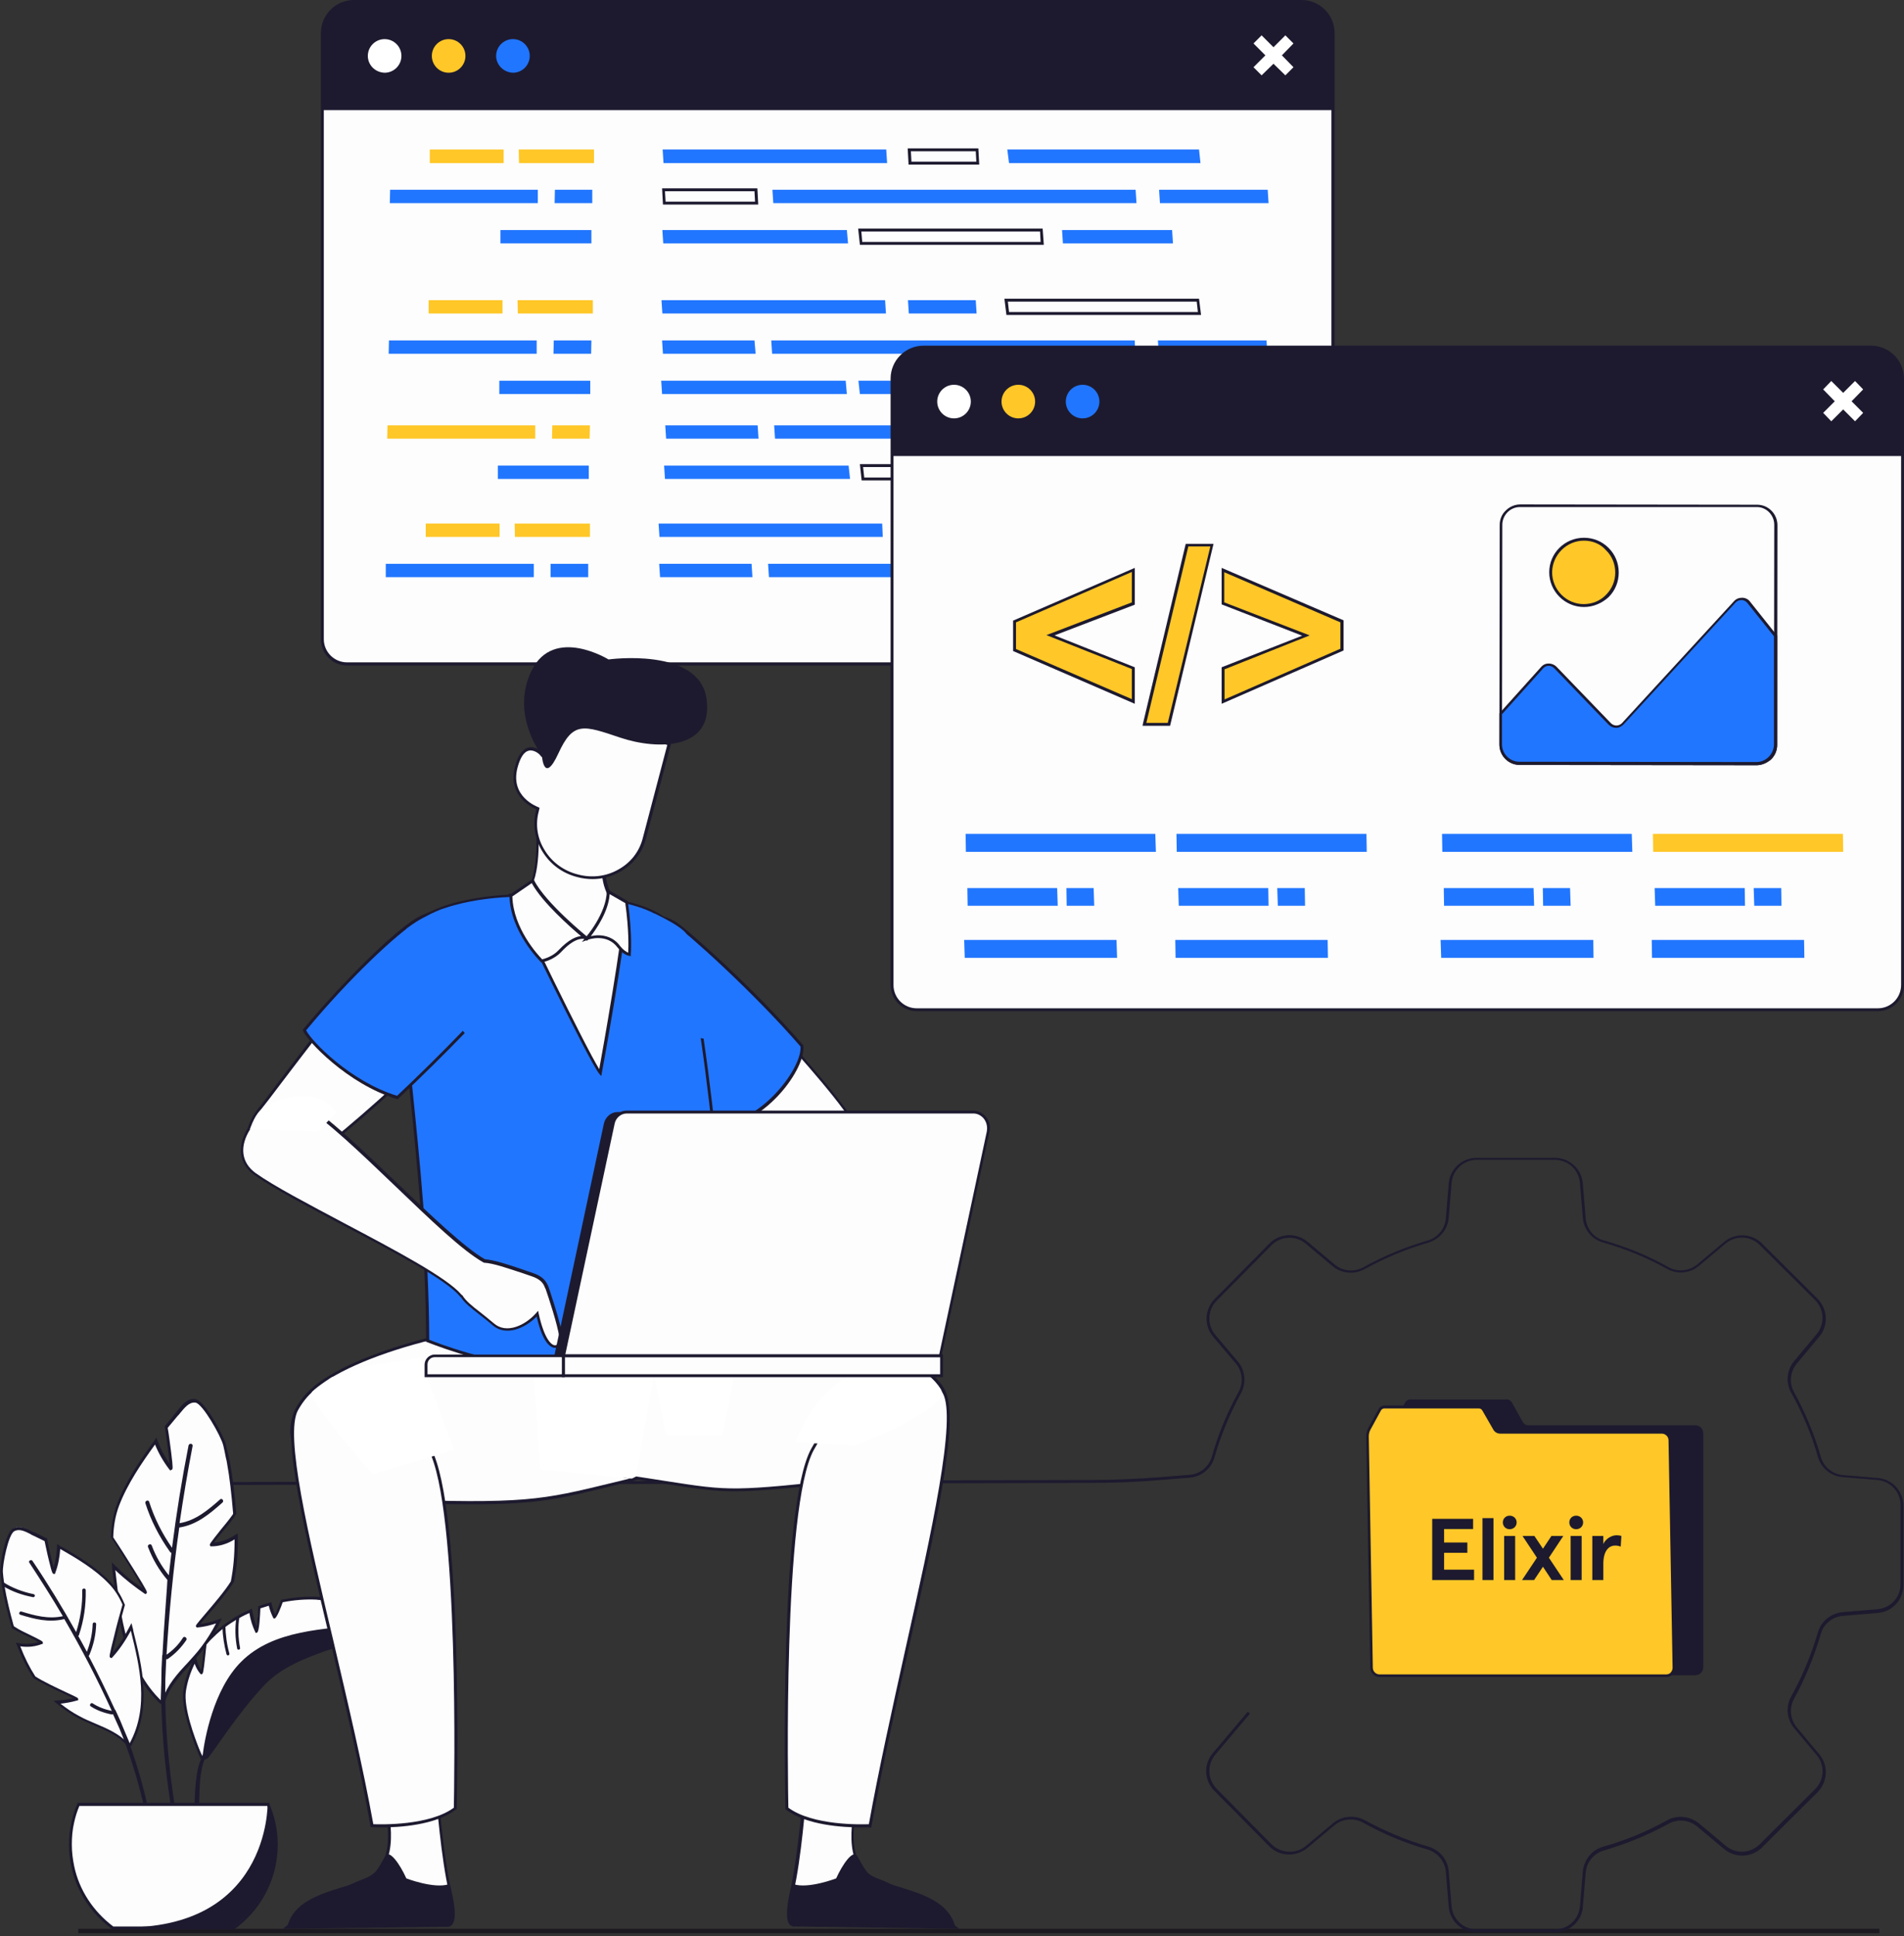 <svg width="610" height="620" viewBox="0 0 610 620" fill="none" xmlns="http://www.w3.org/2000/svg">
<rect x="0" y="0" width="610" height="620" fill="#333333" stroke="none"/>
<g clip-path="url(#clip0_2438_18295)">
<path d="M602.114 617.701H25.055V619.093H602.114V617.701Z" fill="#1C1A20"/>
<path d="M67.741 494.569C70.617 494.569 73.308 493.548 75.628 491.971C75.721 496.889 75.442 501.714 74.422 506.446C71.36 511.457 62.73 520.643 63.287 520.643C65.7 520.457 67.927 519.808 70.246 519.066C68.762 522.128 66.999 525.004 64.957 527.695C60.782 533.263 54.843 537.716 52.523 544.49C52.523 544.676 52.338 544.768 52.245 544.768C52.152 545.14 51.781 545.418 51.41 545.14C40.182 534.469 38.141 518.231 36.471 503.663C36.378 503.013 36.285 502.271 36.285 501.621C39.44 504.776 42.688 507.56 46.678 509.694C47.234 509.972 39.626 497.817 35.914 492.249C36.007 488.723 36.564 485.29 37.863 481.857C40.461 474.805 45.008 468.217 49.369 462.186C49.554 461.907 49.74 461.722 49.925 461.443C51.132 464.598 52.709 467.567 54.75 470.165C55.121 470.629 53.915 461.258 53.266 456.989C54.379 455.597 55.493 454.298 56.606 452.907C58.091 451.144 59.947 448.174 62.638 448.545C65.236 448.917 71.174 459.587 71.916 462.649C72.288 463.949 72.566 465.248 72.844 466.639C72.937 467.196 73.123 467.846 73.216 468.402C74.236 473.784 74.793 479.259 75.257 484.641C75.071 484.919 74.886 485.197 74.7 485.476C72.473 488.538 67.184 494.569 67.741 494.569Z" fill="#FDFDFD"/>
<path d="M51.777 545.696C51.592 545.696 51.313 545.604 51.128 545.418C39.529 534.469 37.673 517.396 36.096 503.663C36.003 502.92 35.91 502.271 35.91 501.621L35.817 500.322L36.745 501.25C39.993 504.498 42.777 506.818 45.653 508.488C43.89 505.333 38.787 497.26 35.632 492.435L35.539 492.342V492.157C35.725 488.26 36.281 484.734 37.488 481.671C40.179 474.434 44.911 467.66 49.086 461.814C49.179 461.722 49.272 461.536 49.365 461.443C49.458 461.351 49.55 461.165 49.643 461.072L50.107 460.33L50.385 461.165C51.406 463.949 52.705 466.454 54.283 468.681C54.097 466.083 53.355 460.423 52.798 456.989V456.804L52.891 456.618C54.004 455.319 55.118 453.927 56.231 452.535C56.417 452.257 56.695 451.979 56.881 451.7C58.273 449.937 60.128 447.618 62.634 448.082C65.696 448.546 71.634 459.773 72.377 462.557C72.655 463.763 72.933 465.062 73.305 466.547C73.397 467.103 73.49 467.66 73.676 468.31C74.511 472.949 75.16 478.145 75.717 484.641V484.826L75.624 484.919C75.439 485.197 75.253 485.476 75.067 485.847C74.232 487.053 72.841 488.724 71.541 490.301C70.428 491.6 69.129 493.177 68.572 494.013C70.892 493.827 73.212 492.992 75.439 491.507L76.181 491.043V491.878C76.274 497.26 75.903 501.992 74.975 506.539L74.882 506.725C73.026 509.694 69.314 514.148 66.531 517.303C65.696 518.323 64.768 519.344 64.211 520.086C66.438 519.808 68.479 519.159 70.057 518.602L71.078 518.231L70.614 519.251C69.129 522.406 67.273 525.283 65.325 527.974C63.933 529.829 62.355 531.5 60.871 533.17C57.716 536.603 54.468 540.129 52.983 544.676C52.891 544.861 52.798 545.047 52.705 545.14C52.612 545.418 52.427 545.604 52.148 545.789C51.963 545.696 51.87 545.696 51.777 545.696ZM36.931 502.828C36.931 503.106 37.024 503.384 37.024 503.57C38.601 517.117 40.457 534.005 51.777 544.769C51.777 544.769 51.777 544.769 51.777 544.676V544.397L52.056 544.305C53.633 539.572 56.881 535.954 60.128 532.52C61.613 530.85 63.19 529.18 64.49 527.417C66.252 525.097 67.83 522.592 69.222 519.901C67.552 520.458 65.417 521.014 63.283 521.2H63.005L62.819 520.922C62.634 520.55 62.634 520.55 65.788 516.839C68.479 513.684 72.191 509.323 73.954 506.446C74.789 502.271 75.16 497.91 75.16 492.992C72.748 494.476 70.242 495.219 67.737 495.219H67.459L67.273 494.94C67.088 494.569 67.18 494.384 70.706 489.93C72.005 488.352 73.397 486.682 74.232 485.476C74.418 485.29 74.604 485.012 74.696 484.734C74.14 478.331 73.583 473.228 72.748 468.681C72.655 468.124 72.562 467.475 72.377 466.918C72.098 465.433 71.82 464.134 71.541 462.928C70.799 459.866 64.861 449.473 62.634 449.195C60.592 448.917 59.108 450.865 57.716 452.535C57.438 452.814 57.252 453.185 56.974 453.371C55.86 454.67 54.839 455.969 53.726 457.268C54.097 459.309 54.468 462.371 54.839 465.155C55.489 470.444 55.396 470.537 54.932 470.722L54.561 470.908L54.283 470.63C52.427 468.217 50.849 465.526 49.643 462.557C49.643 462.557 49.643 462.557 49.643 462.65C45.468 468.403 40.828 475.176 38.137 482.228C37.024 485.198 36.374 488.538 36.281 492.342C38.044 494.94 40.735 499.209 43.055 502.92C47.323 509.787 47.231 509.88 46.952 510.251L46.674 510.529L46.303 510.344C43.333 508.302 40.364 506.075 36.931 502.828Z" fill="#1D1A2F"/>
<path d="M57.432 489.187C62.999 488.352 67.175 484.826 71.257 481.207C71.907 480.651 71.072 479.63 70.515 480.187C66.711 483.527 62.721 486.96 57.525 487.796C58.731 479.537 60.123 471.279 61.7 463.114C61.886 462.278 60.587 462.093 60.401 462.928C58.267 473.784 56.504 484.734 55.112 495.683C51.957 491.136 49.452 486.218 47.782 480.929C47.503 480.187 46.39 480.651 46.575 481.393C48.338 486.96 51.029 492.157 54.463 496.982C54.555 497.167 54.741 497.26 54.926 497.26C54.648 499.673 54.37 502.085 54.091 504.498C51.772 501.621 49.916 498.466 48.617 494.94C48.338 494.198 47.132 494.662 47.41 495.404C48.895 499.302 50.937 502.828 53.627 505.982C53.72 506.075 52.421 522.035 52.05 529.922C52.05 530.015 51.957 530.108 51.957 530.201C51.772 533.077 51.679 536.046 51.679 538.923C51.586 540.779 51.586 542.727 51.493 544.583C51.493 544.769 51.586 544.954 51.679 545.047C52.05 562.955 54.648 580.585 58.453 598.123C58.824 598.03 59.288 597.937 59.659 597.844C55.391 578.08 52.607 558.037 52.978 537.716C53.071 535.582 53.163 533.448 53.256 531.314C53.442 531.407 53.627 531.407 53.813 531.221C56.133 529.644 58.081 527.602 59.659 525.283C60.123 524.633 59.102 523.798 58.638 524.448C57.246 526.675 55.483 528.437 53.349 529.922C54.184 516.375 55.483 502.735 57.432 489.187Z" fill="#1D1A2F"/>
<path d="M13.363 525.933C10.857 526.861 8.352 527.046 5.847 526.582C7.146 530.294 8.816 533.82 11.043 537.067C15.126 539.851 25.147 543.934 24.59 544.027C22.456 544.676 20.415 544.955 18.281 545.047C20.415 546.81 22.735 548.481 25.24 549.78C30.436 552.563 36.746 553.955 40.643 558.316C40.736 558.409 40.829 558.502 40.921 558.409C41.107 558.687 41.478 558.78 41.757 558.409C48.252 546.718 45.19 533.82 42.406 522.314C42.313 521.757 42.128 521.2 42.035 520.644C40.272 523.984 38.323 527.232 35.54 530.108C35.169 530.479 38.045 518.881 39.622 513.499C38.509 510.901 37.024 508.488 34.983 506.354C30.715 501.9 24.962 498.467 19.487 495.312C19.301 495.219 19.023 495.034 18.837 494.941C18.745 497.725 18.281 500.416 17.26 503.106C17.074 503.57 15.404 496.147 14.755 492.714C13.456 492.064 12.064 491.415 10.765 490.765C9.002 489.93 6.496 488.26 4.362 489.466C2.228 490.58 0.279 500.601 0.558 503.106C0.651 504.22 0.836 505.333 0.929 506.354C1.022 506.818 1.115 507.282 1.115 507.746C1.857 512.107 2.97 516.468 4.177 520.644C4.455 520.829 4.641 520.922 4.919 521.108C7.61 522.963 13.827 525.747 13.363 525.933Z" fill="#FDFDFD"/>
<path d="M41.476 559.244C41.197 559.244 41.012 559.152 40.826 558.966C40.641 558.966 40.548 558.78 40.362 558.688C37.764 555.811 34.053 554.234 30.341 552.656C28.578 551.914 26.722 551.079 25.052 550.244C22.547 548.945 20.227 547.275 18 545.419L17.165 544.676L18.278 544.584C19.763 544.491 21.619 544.305 23.474 543.841C22.825 543.563 21.897 543.099 20.969 542.635C17.722 541.15 13.268 539.016 10.762 537.439L10.669 537.346C8.628 534.284 6.865 530.758 5.381 526.768L5.102 526.026L5.937 526.211C8.164 526.582 10.391 526.49 12.34 525.84C11.505 525.376 10.113 524.727 8.907 524.077C7.329 523.335 5.659 522.5 4.545 521.85C4.267 521.665 3.989 521.572 3.803 521.386L3.71 521.293V521.108C2.226 516.004 1.298 511.922 0.648 508.21C0.555 507.653 0.463 507.189 0.463 506.818C0.277 505.612 0.184 504.591 0.092 503.571C-0.094 501.251 1.669 490.766 4.174 489.467C6.216 488.353 8.443 489.467 10.113 490.302C10.391 490.487 10.669 490.58 10.948 490.673C12.34 491.322 13.639 491.972 14.938 492.621L15.123 492.714V492.9C15.587 495.498 16.608 499.859 17.165 501.993C17.814 499.859 18.186 497.539 18.278 495.22V494.477L18.928 494.848C19.021 494.941 19.113 494.941 19.206 495.034C19.299 495.127 19.485 495.127 19.577 495.22C24.866 498.189 30.805 501.808 35.166 506.354C37.115 508.303 38.692 510.715 39.898 513.685L39.991 513.87V514.056C38.692 518.603 36.836 526.026 36.187 529.088C38.135 526.861 39.806 524.263 41.569 520.829L42.125 519.809L42.404 520.922C42.589 521.479 42.682 522.036 42.775 522.593C45.466 533.449 48.806 546.903 42.125 558.966C42.125 559.152 41.847 559.244 41.476 559.244ZM41.383 558.131L41.476 558.409C47.971 546.625 44.631 533.356 42.032 522.685C42.032 522.5 41.94 522.407 41.94 522.221C39.991 525.747 38.135 528.438 36.001 530.758L35.723 531.036L35.352 530.851C34.98 530.665 34.888 530.572 36.558 523.984C37.393 520.458 38.507 516.468 39.249 513.87C38.042 511.087 36.558 508.86 34.702 507.004C30.434 502.55 24.495 499.024 19.299 496.055C19.113 498.653 18.649 501.251 17.722 503.663L17.629 504.035H17.258C16.887 504.035 16.701 504.035 15.68 499.766C15.123 497.632 14.659 495.127 14.288 493.549C13.082 492.9 11.783 492.343 10.484 491.694C10.206 491.601 9.927 491.415 9.649 491.23C7.979 490.394 6.123 489.467 4.545 490.394C2.69 491.415 0.741 501.065 0.927 503.571C1.019 504.591 1.112 505.612 1.298 506.818C1.391 507.282 1.391 507.746 1.483 508.117C2.133 511.922 3.061 515.912 4.453 520.922C4.638 521.015 4.824 521.201 5.009 521.293C6.123 521.943 7.7 522.685 9.278 523.428C13.639 525.562 13.732 525.655 13.732 526.119V526.397L13.453 526.49C11.319 527.325 8.999 527.603 6.494 527.232C7.886 530.851 9.463 534.006 11.319 536.882C13.732 538.46 18.278 540.594 21.248 541.986C25.052 543.749 25.052 543.749 25.052 544.213V544.491L24.681 544.584C22.825 545.14 20.969 545.419 19.392 545.604C21.248 547.089 23.289 548.481 25.423 549.594C27.093 550.522 28.856 551.265 30.619 552.007C34.331 553.584 38.228 555.254 40.919 558.224L41.383 558.131Z" fill="#1D1A2F"/>
<path d="M51.22 600.813C49.364 586.43 46.488 572.234 41.57 558.686C41.663 558.593 41.663 558.408 41.57 558.315C41.013 556.923 40.364 555.531 39.807 554.14C38.972 552.005 38.044 549.871 37.023 547.737C37.023 547.644 36.931 547.644 36.838 547.551C34.147 541.706 31.363 535.953 28.394 530.293C28.487 530.2 28.487 530.2 28.58 530.107C29.971 526.859 30.714 523.519 30.807 520.086C30.807 519.436 29.693 519.436 29.693 520.086C29.6 523.148 28.951 526.117 27.837 528.994C26.909 527.231 25.982 525.56 25.054 523.89C25.239 523.797 25.332 523.705 25.332 523.519C26.909 518.787 27.559 514.054 27.466 509.229C27.466 508.58 26.353 508.58 26.353 509.229C26.445 513.776 25.796 518.23 24.404 522.684C20.043 514.889 15.403 507.281 10.393 499.858C10.022 499.301 9.001 499.858 9.372 500.414C13.084 506.074 16.703 511.735 20.136 517.58C15.496 518.601 11.135 517.395 6.867 516.096C6.217 515.91 5.846 516.931 6.496 517.116C11.042 518.508 15.589 519.715 20.6 518.508C26.167 528.066 31.27 537.901 35.817 547.923C33.59 547.459 31.549 546.716 29.693 545.51C29.136 545.139 28.487 546.067 29.044 546.438C30.992 547.737 33.312 548.572 35.724 549.036C35.91 549.036 36.096 549.036 36.188 548.943C36.931 550.521 37.58 552.098 38.322 553.676C44.539 568.8 47.973 584.76 50.107 600.998C50.478 600.906 50.849 600.813 51.22 600.813Z" fill="#1D1A2F"/>
<path d="M10.765 510.528C7.147 509.786 3.806 508.487 0.93 506.631C1.022 507.095 1.115 507.559 1.115 508.023C3.899 509.693 7.054 510.806 10.394 511.456C11.137 511.734 11.508 510.714 10.765 510.528Z" fill="#1D1A2F"/>
<path d="M117.937 520.087C117.844 524.634 107.266 526.861 103.925 528.16C96.502 530.943 89.264 533.727 83.697 539.665C77.202 546.717 71.634 554.883 66.067 562.585C65.696 563.049 65.232 563.234 64.768 563.141C64.675 563.141 64.026 561.842 63.191 559.801C61.242 555.069 58.273 546.346 59.015 541.429C59.572 537.902 60.685 534.655 62.355 531.593C62.727 533.17 63.376 534.655 64.49 535.768C64.768 536.047 65.325 529.551 65.696 526.582C66.16 526.025 66.717 525.376 67.18 524.819C68.387 523.52 69.686 522.314 71.078 521.2C71.356 520.922 71.634 520.736 72.006 520.551C73.119 519.716 74.325 518.881 75.532 518.231C75.81 518.045 76.181 517.86 76.552 517.674C77.666 517.025 78.872 516.468 80.078 515.911C80.45 518.138 81.006 520.365 82.027 522.407C82.213 522.871 82.769 517.303 82.769 514.798C83.883 514.334 85.089 513.963 86.295 513.684C86.666 515.169 87.038 516.561 87.78 517.86C87.965 518.138 89.543 514.427 90.1 512.756C93.904 512.014 97.708 511.643 101.42 511.829C101.698 511.829 102.069 511.829 102.348 511.921C103.369 512.014 104.389 512.107 105.317 512.292C108.936 512.849 117.565 515.169 117.751 520.087C117.937 519.994 117.937 519.994 117.937 520.087Z" fill="#FDFDFD"/>
<path d="M65.046 563.604C64.953 563.604 64.86 563.604 64.767 563.604C64.489 563.604 64.303 563.604 62.911 559.986C61.705 557.016 57.901 546.995 58.736 541.335C59.2 537.994 60.406 534.561 62.169 531.313L62.726 530.293L63.004 531.499C63.375 532.891 63.839 534.004 64.489 534.84C64.674 533.726 64.86 531.685 65.046 530.014C65.231 528.715 65.324 527.416 65.417 526.488V526.396L65.51 526.303C66.066 525.653 66.53 525.097 66.994 524.54C68.2 523.241 69.499 522.035 70.984 520.921C71.263 520.643 71.541 520.457 71.912 520.179C73.118 519.344 74.325 518.509 75.531 517.766C75.902 517.581 76.18 517.395 76.552 517.209C77.665 516.56 78.871 516.003 80.17 515.446L80.727 515.168L80.82 515.725C81.191 517.673 81.562 519.344 82.212 520.828C82.397 519.158 82.676 516.374 82.676 514.704V514.426L82.954 514.333C84.253 513.869 85.459 513.498 86.48 513.219L86.944 513.127L87.037 513.591C87.315 514.89 87.686 516.003 88.15 517.024C88.614 516.003 89.449 513.962 89.913 512.663L90.006 512.384L90.284 512.292C94.181 511.549 97.986 511.178 101.698 511.364C102.069 511.364 102.347 511.364 102.718 511.457C103.739 511.549 104.76 511.642 105.78 511.828C110.42 512.57 118.4 515.075 118.585 520.086C118.585 520.086 118.585 520.179 118.585 520.272C118.492 524.354 111.348 526.488 106.708 527.973C105.78 528.251 104.945 528.53 104.296 528.715C97.151 531.314 89.82 534.097 84.253 540.129C78.686 546.16 73.675 553.119 68.943 559.893C68.2 560.913 67.458 562.027 66.623 563.048C66.159 563.326 65.602 563.604 65.046 563.604ZM62.355 532.798C60.963 535.675 60.035 538.551 59.571 541.52C58.736 546.995 62.54 556.831 63.654 559.707C64.303 561.377 64.86 562.398 65.046 562.769C65.324 562.769 65.51 562.676 65.695 562.398C66.437 561.377 67.18 560.264 68.015 559.243C72.84 552.47 77.85 545.51 83.418 539.386C89.078 533.169 96.873 530.293 103.739 527.787C104.388 527.602 105.224 527.324 106.151 527.045C110.327 525.746 117.379 523.612 117.379 520.272V520.179C117.193 515.725 109.492 513.405 105.409 512.756C104.388 512.57 103.368 512.477 102.44 512.384C102.161 512.384 101.79 512.384 101.512 512.292C97.986 512.106 94.274 512.384 90.563 513.127C90.192 514.24 88.707 518.23 87.965 518.323H87.686L87.501 518.045C86.944 516.931 86.48 515.725 86.109 514.24C85.274 514.519 84.346 514.797 83.418 515.075C83.325 516.653 83.14 522.684 82.305 522.87L81.933 522.962L81.748 522.591C80.913 520.828 80.263 518.88 79.892 516.56C78.871 517.024 77.85 517.488 76.923 518.045C76.552 518.23 76.273 518.416 75.902 518.601C74.696 519.344 73.489 520.086 72.376 520.921C72.098 521.107 71.819 521.385 71.448 521.571C70.056 522.684 68.757 523.89 67.551 525.097C67.087 525.561 66.623 526.117 66.159 526.674C66.066 527.602 65.881 528.808 65.788 530.014C65.138 535.953 65.046 535.953 64.674 536.139L64.396 536.231L64.21 536.046C63.468 535.211 62.819 534.097 62.355 532.798Z" fill="#1D1A2F"/>
<path d="M77.293 532.15C68.292 541.057 65.509 557.296 64.952 561.935C64.117 563.791 63.467 565.739 63.096 567.966C61.983 575.297 62.354 582.998 62.539 590.329C62.632 592.741 62.725 595.154 62.818 597.566C63.189 597.474 63.653 597.381 64.024 597.381C63.931 595.896 63.839 594.319 63.839 592.834C63.653 586.246 63.653 579.658 63.931 573.07C64.117 569.637 64.395 566.203 65.694 563.049C65.88 562.956 65.973 562.863 66.066 562.677C71.633 554.883 77.2 546.81 83.695 539.758C89.17 533.82 96.408 531.036 103.924 528.252C107.264 527.046 117.842 524.819 117.935 520.18C103.924 521.757 87.593 521.85 77.293 532.15Z" fill="#1D1A2F"/>
<path d="M76.918 527.789C76.269 524.356 76.176 521.015 76.733 517.582C76.361 517.768 76.083 517.953 75.712 518.139C75.248 521.386 75.341 524.727 75.99 527.974C76.083 528.531 77.011 528.346 76.918 527.789Z" fill="#1D1A2F"/>
<path d="M73.485 529.552C72.65 526.583 72.278 523.521 72.186 520.459C71.907 520.645 71.629 520.923 71.258 521.108C71.351 523.985 71.814 526.861 72.557 529.738C72.742 530.387 73.578 530.202 73.485 529.552Z" fill="#1D1A2F"/>
<path d="M88.52 590.7C88.52 593.113 88.242 595.433 87.778 597.66C86.015 605.732 81.376 612.784 74.88 617.424H36.187C29.692 612.692 24.959 605.732 23.289 597.66C22.825 595.433 22.547 593.113 22.547 590.7C22.547 588.195 22.825 585.783 23.382 583.463C23.846 581.514 24.403 579.566 25.238 577.803H86.015C86.757 579.659 87.407 581.514 87.871 583.463C88.242 585.783 88.52 588.195 88.52 590.7Z" fill="#FDFDFD"/>
<path d="M74.976 617.887H36.004L35.912 617.794C29.231 612.876 24.498 605.824 22.828 597.752C22.364 595.432 22.086 593.112 22.086 590.7C22.086 588.194 22.364 585.782 22.921 583.369C23.385 581.421 23.942 579.472 24.777 577.616L24.87 577.338H86.204L86.296 577.616C87.039 579.472 87.688 581.421 88.152 583.369C88.709 585.782 88.987 588.194 88.987 590.7C88.987 593.112 88.709 595.432 88.245 597.752C86.482 605.824 81.843 612.969 75.162 617.794L74.976 617.887ZM36.283 616.959H74.698C81.193 612.227 85.647 605.36 87.317 597.566C87.781 595.339 88.059 593.019 88.059 590.7C88.059 588.287 87.781 585.875 87.317 583.648C86.946 581.792 86.389 580.029 85.647 578.359H25.426C24.684 580.122 24.127 581.885 23.756 583.648C23.199 585.967 23.014 588.38 23.014 590.7C23.014 593.019 23.292 595.339 23.756 597.566C25.334 605.268 29.88 612.134 36.283 616.959Z" fill="#1D1A2F"/>
<path d="M88.341 590.421C88.341 592.834 88.063 595.153 87.599 597.38C85.836 605.453 81.196 612.505 74.701 617.145H36.008C86.578 619.65 85.743 577.523 85.743 577.523C86.486 579.379 87.135 581.235 87.599 583.184C88.063 585.503 88.341 587.916 88.341 590.421Z" fill="#1D1A2F"/>
<path d="M427.017 10.579V204.695C427.017 209.056 423.491 212.582 419.13 212.582H111.161C106.799 212.582 103.273 209.056 103.273 204.695V10.579C103.273 5.012 107.82 0.465 113.388 0.465H416.996C422.563 0.465 427.017 5.012 427.017 10.579Z" fill="#FDFDFD"/>
<path d="M419.133 213.138H111.164C106.524 213.138 102.812 209.334 102.812 204.787V10.578C102.812 4.732 107.545 0 113.391 0H416.999C422.844 0 427.577 4.732 427.577 10.578V204.694C427.484 209.334 423.772 213.138 419.133 213.138ZM113.391 0.928C108.102 0.928 103.74 5.289 103.74 10.578V204.694C103.74 208.777 107.081 212.117 111.164 212.117H419.133C423.216 212.117 426.556 208.777 426.556 204.694V10.578C426.556 5.289 422.195 0.928 416.906 0.928H113.391Z" fill="#1D1A2F"/>
<path d="M427.024 35.261H103.188V10.579C103.188 5.012 107.734 0.465 113.302 0.465H416.91C422.477 0.465 427.024 5.012 427.024 10.579V35.261Z" fill="#1D1A2F"/>
<path d="M158.953 17.909C158.953 14.94 161.366 12.527 164.335 12.527C167.304 12.527 169.717 14.94 169.717 17.909C169.717 20.878 167.304 23.291 164.335 23.291C161.366 23.198 158.953 20.786 158.953 17.909Z" fill="#2176FF"/>
<path d="M143.733 23.291C146.706 23.291 149.115 20.881 149.115 17.909C149.115 14.937 146.706 12.527 143.733 12.527C140.761 12.527 138.352 14.937 138.352 17.909C138.352 20.881 140.761 23.291 143.733 23.291Z" fill="#FFC727"/>
<path d="M117.844 17.909C117.844 14.94 120.256 12.527 123.226 12.527C126.195 12.527 128.607 14.94 128.607 17.909C128.607 20.878 126.195 23.291 123.226 23.291C120.163 23.198 117.844 20.786 117.844 17.909Z" fill="white"/>
<path d="M401.594 13.918L404.192 11.32L407.996 15.125L411.801 11.32L414.399 13.918L410.687 17.723L414.399 21.527L411.801 24.125L407.996 20.414L404.192 24.125L401.594 21.527L405.398 17.723L401.594 13.918Z" fill="white"/>
<path d="M212.297 47.879L212.575 52.24H284.209L283.931 47.879H212.297Z" fill="#2176FF"/>
<path d="M247.469 60.777L247.747 65.046H364.105L363.827 60.777H247.469Z" fill="#2176FF"/>
<path d="M212.492 60.777L212.771 65.046H242.371L242.092 60.777H212.492Z" fill="#FDFDFD"/>
<path d="M242.923 65.509H212.396L212.117 60.312H242.645L242.923 65.509ZM213.231 64.581H241.903L241.717 61.24H213.045L213.231 64.581Z" fill="#1D1A2F"/>
<path d="M212.211 73.674L212.489 77.942H271.689L271.318 73.674H212.211Z" fill="#2176FF"/>
<path d="M275.398 73.676L275.862 77.944H333.856L333.67 73.676H275.398Z" fill="#FDFDFD"/>
<path d="M334.416 78.407H275.494L274.938 73.211H334.045L334.416 78.407ZM276.237 77.479H333.395L333.209 74.139H275.958L276.237 77.479Z" fill="#1D1A2F"/>
<path d="M160.336 73.674V77.942H189.472V73.674H160.336Z" fill="#2176FF"/>
<path d="M124.983 60.777L124.891 65.046H172.306V60.777H124.983Z" fill="#2176FF"/>
<path d="M177.78 60.777L177.688 65.046H189.75V60.777H177.78Z" fill="#2176FF"/>
<path d="M166.188 47.879L166.28 52.24H190.313V47.879H166.188Z" fill="#FFC727"/>
<path d="M137.695 47.879V52.24H161.357V47.879H137.695Z" fill="#FFC727"/>
<path d="M159.969 121.926V126.194H189.105V121.926H159.969Z" fill="#2176FF"/>
<path d="M124.616 109.027L124.523 113.296H171.939V109.027H124.616Z" fill="#2176FF"/>
<path d="M177.413 109.027L177.32 113.296H189.383L189.476 109.027H177.413Z" fill="#2176FF"/>
<path d="M159.5 149.113V153.382H188.636V149.113H159.5Z" fill="#2176FF"/>
<path d="M124.147 136.215L124.055 140.483H171.47V136.215H124.147Z" fill="#FFC727"/>
<path d="M176.944 136.215L176.852 140.483H188.914L189.007 136.215H176.944Z" fill="#FFC727"/>
<path d="M165.812 96.129L165.905 100.397H189.938V96.129H165.812Z" fill="#FFC727"/>
<path d="M137.328 96.129V100.397H160.99V96.129H137.328Z" fill="#FFC727"/>
<path d="M291.266 47.879L291.544 52.24H313.257L312.978 47.879H291.266Z" fill="#FDFDFD"/>
<path d="M313.724 52.704H291.083L290.805 47.508H313.445L313.724 52.704ZM292.011 51.776H312.796L312.61 48.436H291.825L292.011 51.776Z" fill="#1D1A2F"/>
<path d="M371.344 60.777L371.622 65.046H406.418L406.14 60.777H371.344Z" fill="#2176FF"/>
<path d="M340.258 73.674L340.536 77.942H375.796L375.518 73.674H340.258Z" fill="#2176FF"/>
<path d="M322.719 47.879L323.275 52.24H384.61L384.146 47.879H322.719Z" fill="#2176FF"/>
<path d="M211.93 96.129L212.208 100.397H283.842L283.563 96.129H211.93Z" fill="#2176FF"/>
<path d="M247.094 109.027L247.372 113.296H363.731L363.545 109.027H247.094Z" fill="#2176FF"/>
<path d="M212.117 109.027L212.396 113.296H242.088L241.717 109.027H212.117Z" fill="#2176FF"/>
<path d="M211.836 121.926L212.114 126.194H271.314L270.943 121.926H211.836Z" fill="#2176FF"/>
<path d="M275.023 121.926L275.487 126.194H333.481L333.295 121.926H275.023Z" fill="#2176FF"/>
<path d="M290.891 96.129L291.169 100.397H312.882L312.603 96.129H290.891Z" fill="#2176FF"/>
<path d="M370.969 109.027L371.247 113.296H406.043L405.765 109.027H370.969Z" fill="#2176FF"/>
<path d="M339.883 121.926L340.161 126.194H375.421L375.143 121.926H339.883Z" fill="#FDFDFD"/>
<path d="M375.888 126.657H339.7L339.422 121.461H375.61L375.888 126.657ZM340.628 125.729H374.96L374.775 122.389H340.443L340.628 125.729Z" fill="#1D1A2F"/>
<path d="M248.023 136.215L248.302 140.483H364.753L364.475 136.215H248.023Z" fill="#2176FF"/>
<path d="M213.133 136.215L213.411 140.483H243.011L242.733 136.215H213.133Z" fill="#2176FF"/>
<path d="M212.766 149.113L213.044 153.382H272.337L271.873 149.113H212.766Z" fill="#2176FF"/>
<path d="M276.047 149.113L276.418 153.382H334.504L334.226 149.113H276.047Z" fill="#FDFDFD"/>
<path d="M334.97 153.845H276.049L275.492 148.648H334.692L334.97 153.845ZM276.884 152.917H334.043L333.857 149.576H276.513L276.884 152.917Z" fill="#1D1A2F"/>
<path d="M371.992 136.215L372.271 140.483H406.974L406.788 136.215H371.992Z" fill="#FDFDFD"/>
<path d="M407.534 140.946H371.81L371.531 135.75H407.255L407.534 140.946ZM372.645 140.018H406.513L406.327 136.678H372.459L372.645 140.018Z" fill="#1D1A2F"/>
<path d="M340.906 149.113L341.185 153.382H376.352L376.166 149.113H340.906Z" fill="#2176FF"/>
<path d="M322.344 96.131L322.9 100.399H384.235L383.771 96.131H322.344Z" fill="#FDFDFD"/>
<path d="M384.793 100.862H322.439L321.789 95.666H384.144L384.793 100.862ZM323.274 99.934H383.773L383.401 96.594H322.903L323.274 99.934Z" fill="#1D1A2F"/>
<path d="M123.594 180.568V184.837H171.009V180.568H123.594Z" fill="#2176FF"/>
<path d="M176.391 180.568V184.837H188.453V180.568H176.391Z" fill="#2176FF"/>
<path d="M164.883 167.67L164.976 171.938H189.008V167.67H164.883Z" fill="#FFC727"/>
<path d="M136.398 167.67V171.938H160.06V167.67H136.398Z" fill="#FFC727"/>
<path d="M211 167.67L211.278 171.938H282.819L282.634 167.67H211Z" fill="#2176FF"/>
<path d="M246.078 180.568L246.356 184.837H362.808L362.529 180.568H246.078Z" fill="#2176FF"/>
<path d="M211.188 180.568L211.466 184.837H241.066L240.787 180.568H211.188Z" fill="#2176FF"/>
<path d="M289.969 167.67L290.247 171.938H311.96L311.682 167.67H289.969Z" fill="#2176FF"/>
<path d="M370.047 180.568L370.325 184.837H405.121L404.843 180.568H370.047Z" fill="#2176FF"/>
<path d="M321.422 167.672L321.886 171.94H383.313L382.849 167.672H321.422Z" fill="#FDFDFD"/>
<path d="M383.871 172.403H321.517L320.867 167.207H383.222L383.871 172.403ZM322.352 171.475H382.851L382.48 168.135H321.981L322.352 171.475Z" fill="#1D1A2F"/>
<path d="M609.533 121.276V315.485C609.533 319.846 606.007 323.372 601.645 323.372H293.676C289.315 323.372 285.789 319.846 285.789 315.485V121.276C285.789 115.709 290.336 111.162 295.903 111.162H599.419C605.079 111.162 609.533 115.709 609.533 121.276Z" fill="#FDFDFD"/>
<path d="M601.648 323.835H293.679C289.04 323.835 285.328 320.031 285.328 315.484V121.275C285.328 115.43 290.06 110.697 295.906 110.697H599.422C605.267 110.697 610 115.43 610 121.275V315.484C610 320.031 606.288 323.835 601.648 323.835ZM295.906 111.625C290.617 111.625 286.256 115.986 286.256 121.275V315.484C286.256 319.567 289.596 322.907 293.679 322.907H601.648C605.731 322.907 609.072 319.567 609.072 315.484V121.275C609.072 115.986 604.711 111.625 599.422 111.625H295.906Z" fill="#1D1A2F"/>
<path d="M609.533 146.05H285.789V121.368C285.789 115.801 290.336 111.254 295.903 111.254H599.419C604.986 111.254 609.533 115.801 609.533 121.368V146.05Z" fill="#1D1A2F"/>
<path d="M341.461 128.606C341.461 125.637 343.873 123.225 346.843 123.225C349.812 123.225 352.225 125.637 352.225 128.606C352.225 131.576 349.812 133.988 346.843 133.988C343.873 133.988 341.461 131.576 341.461 128.606Z" fill="#2176FF"/>
<path d="M320.867 128.606C320.867 125.637 323.28 123.225 326.249 123.225C329.218 123.225 331.631 125.637 331.631 128.606C331.631 131.576 329.218 133.988 326.249 133.988C323.28 133.988 320.867 131.576 320.867 128.606Z" fill="#FFC727"/>
<path d="M300.266 128.606C300.266 125.637 302.678 123.225 305.647 123.225C308.617 123.225 311.029 125.637 311.029 128.606C311.029 131.576 308.617 133.988 305.647 133.988C302.678 133.988 300.266 131.576 300.266 128.606Z" fill="white"/>
<path d="M584.109 124.708L586.707 122.018L590.512 125.822L594.316 122.018L596.914 124.708L593.203 128.513L596.914 132.224L594.316 134.915L590.512 131.111L586.707 134.915L584.109 132.224L587.821 128.513L584.109 124.708Z" fill="white"/>
<path d="M568.893 168.135L568.801 238.47C568.801 241.81 566.11 244.501 562.769 244.501L486.867 244.408C483.527 244.408 480.836 241.717 480.836 238.377L480.929 168.042C480.929 164.702 483.62 161.918 486.96 161.918L562.862 162.011C566.11 162.011 568.893 164.794 568.893 168.135Z" fill="#FDFDFD"/>
<path d="M562.772 245.058L486.87 244.965C483.251 244.965 480.375 241.996 480.375 238.47L480.468 168.135C480.468 166.372 481.117 164.702 482.416 163.495C483.623 162.289 485.293 161.547 487.056 161.547L562.958 161.64C566.577 161.64 569.453 164.609 569.453 168.228L569.36 238.562C569.36 240.325 568.711 241.903 567.412 243.202C566.113 244.315 564.443 245.058 562.772 245.058ZM486.963 162.382C485.478 162.382 484.087 162.939 482.973 164.052C481.952 165.073 481.303 166.558 481.303 168.042L481.21 238.377C481.21 241.439 483.715 243.944 486.777 243.944L562.68 244.037C564.164 244.037 565.556 243.48 566.669 242.367C567.69 241.346 568.34 239.861 568.34 238.377L568.432 168.042C568.432 164.98 565.927 162.382 562.865 162.382H486.963Z" fill="#1D1A2F"/>
<path d="M568.801 203.674V238.47C568.801 241.81 566.11 244.501 562.769 244.501L486.867 244.409C483.527 244.409 480.836 241.718 480.836 238.377V228.541L494.012 213.881C495.126 212.674 497.074 212.582 498.28 213.788L515.725 231.882C516.838 233.088 518.787 233.088 519.9 231.882L555.81 192.817C557.016 191.518 559.058 191.611 560.264 193.003L568.801 203.674Z" fill="#2176FF"/>
<path d="M562.772 245.058L486.87 244.965C483.251 244.965 480.375 241.996 480.375 238.47V228.449L493.737 213.603C494.386 212.86 495.221 212.489 496.149 212.489C497.077 212.489 498.005 212.86 498.655 213.51L516.099 231.604C516.563 232.068 517.213 232.346 517.862 232.346C518.512 232.346 519.161 232.068 519.625 231.604L555.535 192.539C556.184 191.797 557.112 191.426 558.133 191.426C559.154 191.426 560.081 191.89 560.638 192.632L569.36 203.581V238.563C569.36 240.326 568.711 241.903 567.412 243.202C566.113 244.316 564.443 245.058 562.772 245.058ZM481.21 228.727V238.377C481.21 241.439 483.715 243.945 486.777 243.945L562.68 244.038C564.164 244.038 565.556 243.481 566.669 242.367C567.69 241.347 568.34 239.862 568.34 238.377V203.767L559.803 193.096C559.339 192.539 558.69 192.168 557.947 192.168C557.205 192.168 556.555 192.446 556.091 192.91L520.182 231.975C519.532 232.624 518.697 233.088 517.769 233.088C516.841 233.088 516.006 232.717 515.357 232.068L497.912 213.974C497.448 213.51 496.799 213.231 496.149 213.231C495.5 213.231 494.85 213.51 494.386 214.066L481.21 228.727Z" fill="#1D1A2F"/>
<path d="M518.046 183.259C518.046 177.413 513.313 172.588 507.468 172.588C501.622 172.588 496.797 177.32 496.797 183.166C496.797 189.012 501.529 193.837 507.375 193.837C513.313 193.93 518.046 189.104 518.046 183.259Z" fill="#FFC727"/>
<path d="M507.471 194.394C501.347 194.394 496.336 189.383 496.336 183.259C496.336 177.135 501.347 172.217 507.471 172.217C510.44 172.217 513.224 173.33 515.358 175.464C517.492 177.599 518.605 180.382 518.605 183.352C518.605 186.321 517.492 189.105 515.358 191.239C513.224 193.187 510.44 194.394 507.471 194.394ZM507.471 173.145C501.903 173.145 497.357 177.691 497.264 183.259C497.264 188.826 501.811 193.466 507.378 193.466C510.069 193.466 512.667 192.445 514.523 190.496C516.471 188.548 517.492 186.042 517.492 183.352C517.492 180.661 516.471 178.063 514.523 176.207C512.76 174.165 510.162 173.145 507.471 173.145Z" fill="#1D1A2F"/>
<path d="M357.891 306.762L357.706 301.01H308.898L309.084 306.762H357.891Z" fill="#2176FF"/>
<path d="M425.439 306.763L425.346 301.01H376.539L376.632 306.763H425.439Z" fill="#2176FF"/>
<path d="M338.872 290.061L338.687 284.4H309.922L310.015 290.061H338.872Z" fill="#2176FF"/>
<path d="M370.322 272.802L370.137 267.049H309.359L309.452 272.802H370.322Z" fill="#2176FF"/>
<path d="M350.564 290.061L350.378 284.4H341.656L341.749 290.061H350.564Z" fill="#2176FF"/>
<path d="M406.419 290.061L406.326 284.4H377.469L377.654 290.061H406.419Z" fill="#2176FF"/>
<path d="M437.877 272.802L437.784 267.049H376.914L377.007 272.802H437.877Z" fill="#2176FF"/>
<path d="M418.111 290.061L418.018 284.4H409.203L409.389 290.061H418.111Z" fill="#2176FF"/>
<path d="M510.532 306.763L510.439 301.01H461.539L461.725 306.763H510.532Z" fill="#2176FF"/>
<path d="M578.08 306.763L577.987 301.01H529.18L529.273 306.763H578.08Z" fill="#2176FF"/>
<path d="M491.505 290.061L491.32 284.4H462.555L462.647 290.061H491.505Z" fill="#2176FF"/>
<path d="M522.963 272.802L522.777 267.049H462L462.093 272.802H522.963Z" fill="#2176FF"/>
<path d="M503.197 290.061L503.011 284.4H494.289L494.382 290.061H503.197Z" fill="#2176FF"/>
<path d="M559.06 290.061L558.967 284.4H530.109L530.295 290.061H559.06Z" fill="#2176FF"/>
<path d="M590.518 272.802L590.425 267.049H529.555L529.647 272.802H590.518Z" fill="#FFC727"/>
<path d="M570.752 290.061L570.659 284.4H561.844L562.029 290.061H570.752Z" fill="#2176FF"/>
<path d="M363.083 224.737L325.039 208.22V199.034L363.083 182.518V193.281L336.545 203.488L363.083 213.973V224.737Z" fill="#FFC727"/>
<path d="M363.55 225.386L324.578 208.498V198.755L363.55 181.867V193.651L337.847 203.487L363.55 213.694V225.386ZM325.506 207.848L362.622 223.901V214.251L335.249 203.394L362.622 192.909V183.166L325.506 199.312V207.848Z" fill="#1D1A2F"/>
<path d="M366.609 231.974L380.249 174.537H388.229L374.497 231.974H366.609Z" fill="#FFC727"/>
<path d="M366.055 232.438L366.147 231.881L379.88 174.166H388.788L374.87 232.438H366.055ZM380.715 175.001L367.261 231.51H374.127L387.767 175.001H380.715Z" fill="#1D1A2F"/>
<path d="M391.852 224.736V214.065L418.389 203.58L391.852 193.28V182.609L429.988 199.033V208.127L391.852 224.736Z" fill="#FFC727"/>
<path d="M391.391 225.386V213.694L417.186 203.58L391.391 193.559V181.867L430.455 198.662V208.312L391.391 225.386ZM392.319 214.344V223.994L429.434 207.756V199.312L392.226 183.259V192.909L419.599 203.487L392.319 214.344Z" fill="#1D1A2F"/>
<path d="M498.098 618.814H473.138C468.405 618.814 464.508 615.288 464.137 610.556L463.209 599.421C462.931 596.081 460.611 593.297 457.271 592.276C450.126 590.235 443.259 587.358 436.764 583.74C433.795 582.069 430.083 582.441 427.485 584.575L418.856 591.812C415.237 594.782 409.855 594.596 406.607 591.256L389.07 573.533C385.73 570.192 385.544 564.903 388.606 561.377L399.741 548.201L400.483 548.758L389.348 561.934C386.658 565.182 386.843 569.821 389.812 572.883L407.35 590.606C410.319 593.575 415.144 593.854 418.392 591.163L427.021 583.925C429.898 581.513 433.98 581.142 437.228 582.905C443.723 586.431 450.497 589.307 457.549 591.348C461.261 592.462 463.859 595.524 464.137 599.328L465.065 610.463C465.436 614.731 468.869 617.886 473.138 617.886H498.098C502.366 617.886 505.8 614.731 506.171 610.463L507.099 599.328C507.47 595.617 509.975 592.462 513.501 591.441C520.739 589.4 527.698 586.523 534.193 582.905C537.348 581.142 541.431 581.605 544.307 583.925L552.844 591.07C556.092 593.854 560.824 593.575 563.793 590.606L581.516 572.976C584.485 570.007 584.764 565.274 581.98 562.027L574.835 553.49C572.423 550.614 572.052 546.624 573.815 543.376C577.433 536.881 580.31 529.922 582.444 522.684C583.465 519.158 586.62 516.653 590.331 516.281L601.466 515.354C605.734 514.982 608.889 511.549 608.889 507.281V496.517V494.661V492.991V482.042C608.889 477.774 605.641 474.34 601.466 473.969L590.331 473.041C586.62 472.763 583.465 470.165 582.444 466.639C580.403 459.401 577.433 452.442 573.815 445.947C572.052 442.792 572.423 438.709 574.835 435.833L581.98 427.296C584.671 424.048 584.485 419.316 581.516 416.347L563.793 398.717C560.824 395.748 556.092 395.562 552.844 398.253L544.307 405.398C541.431 407.81 537.441 408.181 534.193 406.418C527.698 402.8 520.739 399.923 513.501 397.882C509.975 396.861 507.377 393.706 507.099 389.995L506.171 378.86C505.8 374.591 502.366 371.437 498.098 371.437H473.138C468.869 371.437 465.436 374.684 465.065 378.86L464.137 389.995C463.859 393.706 461.261 396.861 457.549 397.975C450.497 400.016 443.63 402.892 437.228 406.418C433.888 408.274 429.805 407.903 426.928 405.49L418.299 398.253C415.051 395.562 410.226 395.84 407.35 398.81L389.812 416.532C386.843 419.502 386.658 424.234 389.348 427.482L396.586 436.018C398.999 438.895 399.37 442.978 397.514 446.318C393.988 452.813 391.111 459.68 389.07 466.825C388.049 470.351 384.895 472.949 381.183 473.227L371.997 473.969C364.574 474.619 357.058 474.897 349.634 474.897L74.234 475.547V474.619L349.634 473.969C357.058 473.969 364.574 473.598 371.997 473.041L381.183 472.299C384.523 472.021 387.307 469.701 388.235 466.546C390.276 459.309 393.153 452.349 396.772 445.854C398.442 442.792 398.071 439.173 395.937 436.668L388.699 428.131C385.637 424.512 385.915 419.316 389.163 415.976L406.7 398.253C409.948 394.912 415.33 394.634 418.948 397.696L427.578 404.934C430.176 407.161 433.795 407.439 436.764 405.862C443.259 402.243 450.219 399.366 457.271 397.325C460.611 396.397 462.931 393.521 463.209 390.18L464.137 379.045C464.508 374.313 468.405 370.787 473.138 370.787H498.098C502.83 370.787 506.728 374.313 507.099 379.045L508.027 390.18C508.305 393.521 510.625 396.397 513.78 397.232C521.017 399.274 528.069 402.15 534.657 405.862C537.534 407.439 541.153 407.068 543.751 404.934L552.287 397.789C555.906 394.727 561.195 394.912 564.536 398.253L582.258 415.883C585.599 419.223 585.877 424.512 582.815 428.131L575.67 436.668C573.536 439.266 573.165 442.885 574.742 445.761C578.361 452.349 581.331 459.401 583.372 466.639C584.3 469.794 587.083 472.114 590.424 472.392L601.559 473.32C606.291 473.691 609.817 477.588 609.817 482.32V493.27V494.94V497.724V507.559C609.817 512.292 606.291 516.189 601.559 516.56L590.424 517.488C587.083 517.766 584.207 520.086 583.372 523.241C581.238 530.478 578.361 537.53 574.742 544.118C573.165 546.995 573.536 550.614 575.67 553.212L582.815 561.748C585.877 565.367 585.599 570.656 582.258 573.997L564.536 591.627C561.195 594.967 555.906 595.153 552.287 592.091L543.751 584.946C541.153 582.812 537.534 582.441 534.657 584.018C528.069 587.637 521.017 590.513 513.78 592.647C510.625 593.575 508.305 596.359 508.027 599.699L507.099 610.834C506.728 615.288 502.83 618.814 498.098 618.814Z" fill="#1D1A2F"/>
<path d="M213.417 425.347C227.242 428.966 227.15 468.031 207.014 472.856C174.167 480.65 174.631 482.506 122.854 480.743C102.162 480.001 83.604 461.072 99.471 445.761C115.245 430.358 177.693 415.976 213.417 425.347Z" fill="#FDFDFD"/>
<path d="M151.251 481.764C143.828 481.764 134.735 481.578 122.765 481.115C110.053 480.651 97.712 473.227 94.093 463.763C91.588 457.36 93.444 450.865 99.104 445.298C115.62 429.338 178.717 415.791 213.513 424.791C220.565 426.647 223.628 436.668 223.535 445.854C223.442 457.546 218.246 470.536 207.111 473.227C203.214 474.155 199.781 474.99 196.718 475.733C179.46 480.001 172.315 481.764 151.251 481.764ZM186.883 422.843C153.2 422.843 112.465 433.699 99.753 445.947C92.794 452.628 93.351 459.123 94.928 463.392C98.454 472.485 110.424 479.723 122.765 480.094C168.325 481.671 173.15 480.465 196.44 474.805C199.502 474.063 202.935 473.227 206.925 472.299C217.596 469.794 222.514 457.175 222.607 445.854C222.7 437.039 219.823 427.389 213.328 425.719C205.626 423.77 196.533 422.843 186.883 422.843Z" fill="#1D1A2F"/>
<path d="M182.243 430.916C168.695 435.648 180.294 469.794 200.708 472.764C235.504 477.867 227.895 478.609 274.569 473.784C285.054 472.671 315.21 454.299 298.044 440.38C281.064 426.462 218.987 418.018 182.243 430.916Z" fill="#FDFDFD"/>
<path d="M235.411 477.589C228.359 477.589 222.978 476.754 212.771 475.177C209.338 474.62 205.44 474.063 200.708 473.321C186.326 471.187 177.139 454.763 176.119 443.721C175.469 436.947 177.696 432.122 182.15 430.545C198.945 424.606 222.885 422.658 247.66 425.163C270.579 427.483 289.972 433.143 298.508 440.102C303.148 443.907 304.725 448.268 303.334 453.093C300.086 463.857 282.456 473.599 274.754 474.342L273.641 474.435C253.041 476.569 243.206 477.589 235.411 477.589ZM182.428 431.38C178.346 432.772 176.397 437.226 177.047 443.628C178.067 454.392 186.975 470.352 200.894 472.393C205.626 473.136 209.616 473.692 212.956 474.249C234.391 477.589 234.391 477.589 273.548 473.507L274.662 473.414C282.085 472.672 299.344 463.207 302.406 452.815C303.705 448.361 302.22 444.278 297.859 440.845C289.508 434.071 270.3 428.411 247.567 426.184C222.792 423.586 199.131 425.534 182.428 431.38Z" fill="#1D1A2F"/>
<path d="M213.419 459.587H231.513L237.637 428.131L206.367 424.605L213.419 459.587Z" fill="white"/>
<path d="M202.467 473.507L203.766 472.857L209.333 441.123L170.547 434.164L173.052 470.538L202.467 473.507Z" fill="white"/>
<path d="M198.668 322.816C205.534 335.25 246.64 368.005 254.62 375.15C264.27 383.779 278.467 376.077 275.869 364.479C273.735 354.643 227.897 306.578 221.216 302.217C209.339 294.33 190.131 307.227 198.668 322.816Z" fill="#FDFDFD"/>
<path d="M263.988 379.326C260.648 379.326 257.215 378.027 254.338 375.521C252.761 374.129 249.884 371.717 246.265 368.748C231.419 356.314 203.768 333.209 198.2 323.095C194.489 316.321 195.509 309.269 200.984 304.166C205.995 299.619 214.624 297.299 221.491 301.846C227.708 305.929 274.102 354.087 276.329 364.386C277.536 369.675 275.309 374.779 270.576 377.47C268.628 378.676 266.308 379.326 263.988 379.326ZM213.232 300.269C208.871 300.269 204.603 302.124 201.726 304.815C196.623 309.548 195.602 316.229 199.128 322.538C204.603 332.467 232.161 355.571 247.008 367.912C250.627 370.974 253.503 373.294 255.08 374.686C259.534 378.676 265.566 379.326 270.298 376.542C274.659 374.037 276.608 369.397 275.587 364.479C273.453 354.643 227.151 306.486 221.119 302.496C218.614 301.011 215.923 300.269 213.232 300.269Z" fill="#1D1A2F"/>
<path d="M231.328 360.397C217.502 348.334 197.645 323.002 194.119 316.785C185.211 301.382 204.14 288.021 216.296 295.722C220.1 298.135 241.627 317.342 256.937 335.065C257.587 341.931 244.968 358.912 231.328 360.397Z" fill="#2176FF"/>
<path d="M231.232 360.86L231.047 360.767C217.221 348.612 197.457 323.466 193.745 316.97C189.848 310.289 190.776 303.145 196.158 298.041C200.983 293.309 209.612 290.896 216.571 295.257C220.19 297.577 241.718 316.599 257.306 334.693L257.399 334.786V334.971C258.141 342.209 245.615 359.468 231.418 360.953L231.232 360.86ZM208.499 293.866C204.045 293.866 199.684 295.814 196.714 298.691C191.704 303.516 190.869 310.197 194.488 316.506C198.106 322.723 217.963 348.055 231.511 359.932C244.687 358.354 256.935 341.931 256.471 335.157C240.975 317.249 219.634 298.319 216.108 296.093C213.602 294.515 211.004 293.866 208.499 293.866Z" fill="#1D1A2F"/>
<path d="M165.724 286.815C155.61 286.908 136.867 289.32 130.372 298.228C123.876 307.136 136.96 369.12 136.96 429.34C136.96 429.34 200.335 456.435 234.018 422.381C234.018 422.381 226.687 313.538 216.666 298.043C208.315 285.052 175.839 286.629 165.724 286.815Z" fill="#2176FF"/>
<path d="M186.882 440.01C181.964 440.01 177.139 439.639 172.778 439.082C152.921 436.577 136.961 429.803 136.776 429.803L136.497 429.711V429.432C136.497 400.76 133.528 371.531 131.115 348.056C128.425 321.796 126.476 302.774 130.002 298.042C138.075 287.093 162.942 286.443 165.726 286.443C166.468 286.443 167.211 286.443 168.139 286.443C180.387 286.165 209.152 285.608 217.039 297.949C227.06 313.445 234.112 418.112 234.483 422.566V422.751L234.298 422.937C221.029 436.206 202.935 440.01 186.882 440.01ZM137.518 429.061C142.157 430.917 201.636 454.3 233.555 422.195C233.184 416.813 225.947 313.167 216.296 298.227C208.688 286.35 180.294 286.907 168.139 287.185C167.211 287.185 166.468 287.185 165.726 287.185C153.292 287.371 136.59 290.34 130.744 298.413C127.404 302.96 129.445 322.724 132.043 347.777C134.456 371.253 137.425 400.389 137.518 429.061Z" fill="#1D1A2F"/>
<path d="M163.586 286.629C163.586 286.629 188.732 339.148 192.258 343.509C192.258 343.509 199.867 301.754 200.609 289.227L163.586 286.629Z" fill="#FDFDFD"/>
<path d="M192.629 344.622L191.98 343.879C188.361 339.425 164.236 289.041 163.215 286.906L162.844 286.164L201.166 288.855V289.319C200.516 301.753 192.908 343.23 192.815 343.601L192.629 344.622ZM164.328 287.185C167.205 293.216 187.247 334.786 191.98 342.395C193.186 335.807 199.31 301.474 200.052 289.783L164.328 287.185Z" fill="#1D1A2F"/>
<path d="M187.997 300.639L197.462 289.412C197.462 289.412 191.709 284.494 193.843 273.637C198.946 247.192 172.13 263.894 172.13 263.894C172.13 263.894 173.986 286.628 165.82 286.721L187.997 300.639Z" fill="#FDFDFD"/>
<path d="M188.089 301.29L164.242 286.35H165.82C166.84 286.35 167.768 285.887 168.603 285.051C172.964 280.226 171.665 264.174 171.665 263.988V263.71L171.944 263.524C172.5 263.153 185.491 255.173 191.801 259.534C194.956 261.668 195.791 266.493 194.399 273.731C192.357 284.124 197.832 288.949 197.832 289.041L198.203 289.32L188.089 301.29ZM167.026 287.093L187.811 300.083L196.719 289.505C195.512 288.206 191.43 283.196 193.285 273.638C194.584 266.772 193.842 262.318 191.058 260.369C185.677 256.658 174.263 263.246 172.408 264.266C172.593 266.586 173.428 280.876 169.067 285.701C168.511 286.35 167.861 286.814 167.026 287.093Z" fill="#1D1A2F"/>
<path d="M170.639 282.174C174.351 289.597 187.991 300.639 187.991 300.639C187.991 300.639 185.114 298.412 179.361 304.536C176.949 307.134 173.515 307.784 173.515 307.784C173.515 307.784 163.772 298.319 163.68 286.813L170.639 282.174Z" fill="#FDFDFD"/>
<path d="M173.426 308.248L173.24 308.062C173.147 307.97 163.404 298.412 163.219 286.813V286.535L170.828 281.432L171.106 281.896C174.725 289.133 188.179 300.082 188.365 300.175L187.808 300.917C187.808 300.917 185.117 299.154 179.828 304.815C177.323 307.506 173.89 308.155 173.797 308.155L173.426 308.248ZM164.147 287.092C164.425 297.299 172.405 305.928 173.704 307.227C174.446 307.042 177.137 306.299 178.993 304.258C182.241 300.825 184.653 299.897 186.138 299.804C182.612 296.835 173.611 288.855 170.364 282.823L164.147 287.092Z" fill="#1D1A2F"/>
<path d="M194.859 285.607C194.766 292.845 187.992 300.639 187.992 300.639C187.992 300.639 194.487 298.134 198.292 303.237C199.962 305.464 201.632 305.65 201.632 305.65C201.632 305.65 202.282 299.897 200.704 288.948L194.859 285.607Z" fill="#FDFDFD"/>
<path d="M202.096 306.207L201.632 306.114C201.539 306.114 199.683 305.836 197.92 303.516C194.394 298.691 188.363 300.918 188.177 301.011L186.414 301.66L187.62 300.268C187.713 300.176 194.301 292.474 194.394 285.515V284.68L201.168 288.577V288.762C202.652 299.712 202.096 305.372 202.096 305.557V306.207ZM191.61 299.526C193.837 299.526 196.621 300.176 198.662 302.959C199.683 304.258 200.611 304.815 201.26 305.093C201.353 303.423 201.539 298.041 200.333 289.226L195.322 286.35C194.951 291.917 191.054 297.485 189.291 299.804C189.847 299.712 190.682 299.526 191.61 299.526Z" fill="#1D1A2F"/>
<path d="M214.435 238.286L206.455 268.721C204.135 277.722 194.485 282.918 185.02 280.505C175.556 278 169.803 268.721 172.122 259.72L172.308 258.978C172.308 258.978 162.658 255.73 165.349 245.709C167.947 235.781 173.421 241.534 173.421 241.534L176.855 228.357L214.435 238.286Z" fill="#FDFDFD"/>
<path d="M189.845 281.525C188.268 281.525 186.597 281.34 184.927 280.876C180.195 279.669 176.298 276.793 173.792 272.71C171.287 268.72 170.545 263.988 171.751 259.534L171.844 259.163C169.988 258.42 162.565 254.616 164.977 245.523C165.905 241.997 167.297 239.955 169.246 239.399C170.916 238.935 172.493 239.955 173.328 240.605L176.669 227.707L215.084 237.821L206.918 268.72C205.712 273.174 202.836 276.886 198.66 279.205C195.876 280.783 192.907 281.525 189.845 281.525ZM169.988 240.326C169.802 240.326 169.617 240.326 169.338 240.419C167.854 240.79 166.648 242.646 165.812 245.801C163.307 255.173 172.122 258.328 172.493 258.513L172.864 258.699L172.586 259.905C171.473 264.081 172.122 268.535 174.535 272.339C176.854 276.143 180.659 278.927 185.113 280.04C189.567 281.247 194.206 280.69 198.103 278.463C202 276.329 204.784 272.803 205.898 268.535L213.785 238.563L177.226 229.006L173.7 242.553L173.143 241.997C173.143 241.811 171.658 240.326 169.988 240.326Z" fill="#1D1A2F"/>
<path d="M173.614 241.903C173.614 241.903 174.171 251.553 178.904 241.254C183.636 230.954 186.883 232.253 198.761 236.243C210.638 240.233 228.917 240.233 226.319 223.531C223.721 207.2 194.956 211.19 194.956 211.19C194.956 211.19 177.512 200.426 170.367 214.623C163.315 228.82 173.614 241.903 173.614 241.903Z" fill="#1D1A2F"/>
<path d="M133.335 295.907C121.179 303.331 89.816 346.942 83.136 355.293C74.97 365.407 80.63 378.398 92.136 375.335C101.879 372.737 153.749 323.93 157.739 317.063C165.069 304.722 148.552 286.628 133.335 295.907Z" fill="#FDFDFD"/>
<path d="M88.799 376.171C85.366 376.171 82.397 374.686 80.634 371.81C78.036 367.912 77.757 361.139 82.768 354.922C84.16 353.252 86.48 350.097 89.449 346.2C101.326 330.518 123.317 301.475 133.06 295.444C141.597 290.247 149.948 293.681 154.495 298.227C159.134 302.867 162.103 310.568 158.113 317.249C153.938 324.208 101.79 373.109 92.233 375.707C91.026 376.078 89.913 376.171 88.799 376.171ZM133.617 296.279C123.967 302.124 102.068 331.168 90.191 346.756C87.222 350.746 84.81 353.808 83.418 355.571C78.685 361.417 78.964 367.727 81.376 371.346C83.603 374.779 87.408 375.985 91.954 374.779C101.512 372.274 153.196 323.652 157.278 316.692C160.99 310.383 158.206 303.145 153.845 298.784C149.577 294.609 141.597 291.361 133.617 296.279Z" fill="#1D1A2F"/>
<path d="M97.523 329.87C110.7 314.003 126.381 298.878 133.34 294.702C149.857 284.588 166.93 305.466 158.95 318.828C157.002 322.168 142.248 337.479 127.402 351.49C111.72 346.85 98.637 332.839 97.523 329.87Z" fill="#2176FF"/>
<path d="M127.404 352.046L127.125 351.953C111.351 347.22 98.175 333.116 97.061 330.054L96.969 329.776L97.154 329.59C109.588 314.651 125.641 298.784 133.064 294.238C141.786 288.856 150.23 292.196 155.148 297.021C161.55 303.331 163.221 312.332 159.323 319.012C157.282 322.538 142.157 338.127 127.682 351.767L127.404 352.046ZM98.082 329.962C99.752 333.395 112.279 346.385 127.218 350.932C141.322 337.663 156.54 321.889 158.488 318.548C162.849 311.218 159.416 302.681 154.498 297.764C149.859 293.124 141.879 289.969 133.621 295.073C127.218 298.97 111.815 313.352 98.082 329.962Z" fill="#1D1A2F"/>
<path d="M274.661 374.498C264.176 388.974 223.441 418.295 220.287 428.873C217.132 439.451 199.223 426.368 208.966 418.945C218.709 411.429 239.308 375.612 251.835 362.714C264.176 349.909 281.713 364.663 274.661 374.498Z" fill="#FDFDFD"/>
<path d="M215.37 433.235C211.658 433.235 207.297 430.08 205.998 426.369C204.977 423.4 205.905 420.616 208.596 418.482C213.7 414.585 221.68 402.893 230.123 390.645C237.639 379.788 245.434 368.468 251.372 362.344C258.332 355.106 267.054 356.498 272.157 360.767C276.89 364.756 278.003 370.509 274.941 374.685C270.209 381.273 259.167 390.923 248.496 400.295C235.598 411.615 222.329 423.307 220.659 428.967C219.824 431.658 218.061 433.143 215.555 433.235C215.555 433.235 215.463 433.235 215.37 433.235ZM262.693 358.168C259.167 358.168 255.455 359.56 252.115 362.993C246.269 369.025 238.475 380.252 230.959 391.202C222.422 403.543 214.349 415.234 209.153 419.317C206.091 421.729 206.184 424.328 206.833 426.091C208.04 429.524 212.122 432.493 215.463 432.4C217.597 432.307 219.081 431.101 219.731 428.781C221.494 422.843 234.299 411.615 247.846 399.738C258.424 390.459 269.466 380.809 274.106 374.314C277.353 369.86 275.034 364.664 271.508 361.602C269.281 359.56 266.033 358.168 262.693 358.168Z" fill="#1D1A2F"/>
<path d="M116.637 602.207C127.864 598.125 125.081 583.278 122.668 573.35L140.112 573.164C140.112 573.164 141.597 593.949 144.381 605.733C147.164 617.61 143.546 616.497 143.546 616.497L92.047 617.146C91.955 617.239 105.409 606.29 116.637 602.207Z" fill="#FDFDFD"/>
<path d="M90.656 617.702L91.677 616.867C91.77 616.774 105.317 605.825 116.452 601.742C126.751 598.031 124.896 584.669 122.112 573.442L121.926 572.885L140.392 572.699V573.163C140.392 573.349 141.876 594.041 144.66 605.64C146.052 611.578 146.052 615.29 144.66 616.589C144.196 617.053 143.639 617.053 143.268 617.053L90.656 617.702ZM116.73 602.67C107.544 606.011 96.688 614.176 93.347 616.774L143.546 616.125H143.639C143.639 616.125 143.918 616.218 144.196 615.939C144.66 615.475 145.588 613.527 143.825 605.918C141.319 595.154 139.835 576.782 139.649 573.72L123.225 573.813C126.009 585.226 127.587 598.68 116.73 602.67Z" fill="#1D1A2F"/>
<path d="M116.635 602.206C120.068 601.093 121.46 597.753 123.409 594.412C124.708 592.092 128.141 597.01 130.183 601.557C130.183 601.557 139.09 604.99 143.823 603.413C143.915 604.248 144.101 605.083 144.287 605.825C147.07 617.702 143.451 616.589 143.451 616.589L91.953 617.238C94.366 607.495 105.779 605.825 116.635 602.206Z" fill="#1D1A2F"/>
<path d="M95.112 451.423C88.153 463.857 110.144 533.078 119.238 584.669C119.238 584.669 137.239 585.783 145.961 579.102C145.961 579.102 148.188 482.972 137.796 463.95C123.692 438.618 104.391 434.814 95.112 451.423Z" fill="#FDFDFD"/>
<path d="M122.204 585.226C120.441 585.226 119.327 585.133 119.142 585.133H118.771L118.678 584.762C115.43 566.204 110.512 545.697 105.873 525.747C97.429 490.116 90.191 459.31 94.645 451.237C98.357 444.556 103.832 440.938 110.141 440.938C119.884 440.938 129.998 449.289 138.071 463.857C148.463 482.693 146.422 575.297 146.329 579.194V579.38L146.144 579.473C139.463 584.576 127.771 585.226 122.204 585.226ZM119.606 584.205C122.204 584.298 137.607 584.669 145.401 578.916C145.494 573.72 147.257 482.415 137.236 464.228C129.349 450.031 119.513 441.773 110.141 441.773C104.203 441.773 99.007 445.299 95.481 451.608C91.119 459.403 98.728 491.508 106.801 525.469C111.44 545.326 116.265 565.74 119.606 584.205Z" fill="#1D1A2F"/>
<path d="M106.338 441.03C106.338 441.03 102.255 443.536 100.028 445.67C97.801 447.804 119.421 472.115 119.421 472.115L145.495 464.321L134.546 434.906L117.844 437.319L106.338 441.03Z" fill="white"/>
<path d="M281.437 602.205C270.21 598.123 272.993 583.276 275.406 573.348L257.961 573.162C257.961 573.162 256.477 593.947 253.693 605.731C250.909 617.608 254.528 616.495 254.528 616.495L306.027 617.144C306.027 617.237 292.665 606.288 281.437 602.205Z" fill="#FDFDFD"/>
<path d="M307.324 617.701L254.526 616.959C254.248 617.052 253.691 616.959 253.134 616.495C251.743 615.196 251.835 611.577 253.134 605.546C255.825 593.854 257.31 573.255 257.403 573.069V572.605L275.868 572.791L275.682 573.348C272.899 584.575 271.043 597.937 281.343 601.649C292.477 605.731 305.932 616.681 306.117 616.773L307.324 617.701ZM254.526 616.124L304.633 616.773C301.292 614.175 290.436 606.01 281.25 602.669C270.393 598.772 272.064 585.318 274.847 573.812L258.423 573.719C258.145 576.781 256.753 595.153 254.248 605.917C252.485 613.526 253.413 615.474 253.877 615.938C254.155 616.217 254.433 616.124 254.433 616.124H254.526Z" fill="#1D1A2F"/>
<path d="M281.438 602.205C278.005 601.091 276.613 597.751 274.665 594.41C273.365 592.09 269.932 597.008 267.891 601.555C267.891 601.555 258.983 604.988 254.251 603.411C254.158 604.246 253.972 605.081 253.787 605.823C251.003 617.7 254.622 616.587 254.622 616.587L306.12 617.236C303.615 607.494 292.202 605.823 281.438 602.205Z" fill="#1D1A2F"/>
<path d="M302.492 445.949C309.451 458.383 287.924 533.078 278.83 584.762C278.83 584.762 260.829 585.876 252.107 579.195C252.107 579.195 249.88 483.065 260.272 464.043C274.376 438.618 293.213 429.247 302.492 445.949Z" fill="#FDFDFD"/>
<path d="M275.769 585.226C270.201 585.226 258.417 584.577 251.829 579.566L251.644 579.473V579.288C251.551 575.391 249.509 482.786 259.902 463.95C269.088 447.248 280.408 437.227 290.058 437.227C295.255 437.227 299.709 440.196 302.863 445.856C307.596 454.3 299.523 490.581 290.894 528.996C286.625 548.11 282.264 567.782 279.202 584.948L279.109 585.319H278.738C278.645 585.133 277.532 585.226 275.769 585.226ZM252.571 578.917C260.366 584.67 275.862 584.298 278.367 584.206C281.429 567.132 285.79 547.554 289.966 528.624C298.502 490.395 306.575 454.207 302.028 446.134C299.059 440.845 294.976 438.062 290.151 438.062C280.965 438.062 269.645 448.176 260.737 464.321C250.716 482.508 252.479 573.72 252.571 578.917Z" fill="#1D1A2F"/>
<path d="M97.619 354.086C111.63 362.065 141.879 396.398 155.241 403.914C158.86 404.192 163.87 406.048 170.644 408.275C173.149 409.11 174.541 410.502 175.098 412.172H175.191C175.191 412.172 179.181 423.771 179.738 428.225C180.201 432.122 175.284 434.813 172.222 420.894C168.51 425.07 162.293 427.853 158.117 424.327C153.2 420.152 149.674 417.925 148.096 415.42C147.911 415.327 147.725 415.141 147.632 415.048C139.745 405.769 96.32 386.562 81.844 376.262C69.318 367.354 87.133 348.147 97.619 354.086Z" fill="#FDFDFD"/>
<path d="M177.879 431.658C176.673 431.658 173.982 430.637 171.94 421.637C167.95 425.627 161.919 427.947 157.836 424.421C156.259 423.029 154.774 421.915 153.475 420.895C150.784 418.76 148.836 417.276 147.722 415.513C147.537 415.42 147.351 415.234 147.258 415.049C142.712 409.667 126.102 400.945 110.05 392.501C98.544 386.377 87.594 380.624 81.563 376.355C75.532 372.087 76.552 365.685 79.522 361.045C83.605 354.643 91.956 350.096 97.894 353.529C105.039 357.612 116.359 368.468 127.308 378.954C137.887 389.068 148.836 399.553 155.331 403.265C158.486 403.543 162.754 404.935 168.136 406.791L170.827 407.718C173.054 408.461 174.631 409.667 175.374 411.337L175.652 411.894C175.838 412.358 179.642 423.585 180.199 428.039C180.384 429.895 179.642 431.473 178.25 431.658C178.065 431.658 177.972 431.658 177.879 431.658ZM172.404 419.781L172.59 420.709C174.446 429.153 176.858 431.009 177.972 430.823C178.807 430.73 179.271 429.524 179.178 428.225C178.714 424.421 175.652 415.234 174.817 412.822L174.539 412.265C173.982 410.595 172.59 409.481 170.363 408.739L167.672 407.811C162.29 406.048 158.115 404.564 155.053 404.378L154.867 404.285C148.186 400.574 137.701 390.46 126.566 379.789C115.617 369.303 104.297 358.447 97.337 354.457C91.77 351.302 83.976 355.663 80.171 361.602C76.645 367.169 77.295 372.366 81.934 375.706C87.966 379.974 98.822 385.634 110.328 391.759C126.473 400.295 143.176 409.11 147.815 414.585C147.908 414.678 148.001 414.77 148.186 414.863L148.279 415.049C149.3 416.626 151.155 418.204 153.846 420.245C155.145 421.266 156.63 422.472 158.3 423.864C162.197 427.204 168.136 424.606 171.755 420.523L172.404 419.781Z" fill="#1D1A2F"/>
<path d="M289.044 435.555C289.044 435.555 297.488 438.617 301.385 444.834C305.282 451.051 274.012 462.928 274.012 462.928L254.805 461.907C254.805 462 263.063 436.204 289.044 435.555Z" fill="white"/>
<path d="M301.66 434.166H180.477V440.569H301.66V434.166Z" fill="#FDFDFD"/>
<path d="M302.127 441.032H180.016V433.701H302.127V441.032ZM180.944 440.104H301.199V434.629H180.944V440.104Z" fill="#1D1A2F"/>
<path d="M180.475 440.569H136.492V437.043C136.492 435.466 137.698 434.26 139.276 434.26H180.475V440.569Z" fill="#FDFDFD"/>
<path d="M180.941 441.033H136.031V437.043C136.031 435.28 137.516 433.795 139.279 433.795H180.941V441.033ZM136.959 440.105H180.014V434.63H139.279C137.98 434.63 136.959 435.651 136.959 436.95V440.105Z" fill="#1D1A2F"/>
<path d="M298.321 434.165H177.602L193.469 359.84C193.933 357.706 195.788 356.129 197.83 356.129H306.579C310.848 356.129 314.095 360.397 313.167 364.851L298.321 434.165Z" fill="#1D1A2F"/>
<path d="M301.196 434.165H180.477L196.344 359.84C196.808 357.706 198.663 356.129 200.705 356.129H311.774C314.929 356.129 317.249 359.191 316.506 362.531L301.196 434.165Z" fill="#FDFDFD"/>
<path d="M301.569 434.628H179.922L195.975 359.747C196.531 357.334 198.48 355.664 200.8 355.664H311.776C313.354 355.664 314.838 356.406 315.859 357.613C316.972 359.005 317.436 360.768 316.972 362.531L301.569 434.628ZM181.128 433.7H300.92L316.137 362.438C316.416 360.953 316.137 359.468 315.209 358.262C314.374 357.242 313.168 356.592 311.869 356.592H200.8C198.944 356.592 197.274 357.984 196.902 359.932L181.128 433.7Z" fill="#1D1A2F"/>
<path d="M143.086 290.711C143.086 290.711 138.354 291.639 130.652 297.113C122.95 302.495 152.179 334.601 152.179 334.601C152.179 334.601 162.664 331.817 163.685 319.661C164.706 307.413 158.86 284.772 143.086 290.711Z" fill="#2176FF"/>
<path d="M227.612 333.023L220.467 331.724L209.703 292.566C209.703 292.566 217.034 295.907 219.539 298.598C222.044 301.289 227.612 333.023 227.612 333.023Z" fill="#2176FF"/>
<path d="M107.729 356.219L101.977 362.343L80.078 361.601C80.078 361.601 81.284 357.797 83.233 355.755C85.182 353.714 100.214 345.827 107.729 356.219Z" fill="white"/>
<path d="M487.887 455.411L484.361 449.102C483.99 448.545 483.433 448.174 482.784 448.174H451.792C451.142 448.174 450.493 448.545 450.215 449.102L446.689 455.319C446.317 456.061 446.039 456.896 446.039 457.731V533.912C446.039 535.396 447.245 536.51 448.637 536.51H543.097C544.582 536.51 545.695 535.303 545.695 533.912V459.03C545.695 457.546 544.489 456.432 543.097 456.432H489.836C489.001 456.525 488.258 456.061 487.887 455.411Z" fill="#1D1A2F"/>
<path d="M478.797 457.64L475.271 451.516C474.9 450.959 474.343 450.588 473.694 450.588H443.537C442.888 450.588 442.331 450.959 441.96 451.516L438.619 457.64C438.248 458.382 438.062 459.125 438.062 459.96L439.362 534.099C439.362 535.491 440.568 536.697 441.96 536.697H533.822C535.213 536.697 536.327 535.583 536.327 534.099L535.028 461.259C535.028 459.867 533.822 458.661 532.43 458.661H480.653C479.911 458.661 479.168 458.289 478.797 457.64Z" fill="#FFC727"/>
<path d="M458.848 506V486.4H471.952V489.676H462.656V493.988H470.104V497.292H462.656V502.696H472.26V506H458.848ZM474.95 506V486.176H478.478V506H474.95ZM483.66 489.732C482.4 489.732 481.476 488.78 481.476 487.548C481.476 486.344 482.4 485.392 483.66 485.392C484.948 485.392 485.9 486.344 485.9 487.548C485.9 488.78 484.948 489.732 483.66 489.732ZM481.896 506V491.888H485.424V506H481.896ZM500.993 506H497.129L494.329 501.744L491.501 506H487.637L492.397 498.86L487.777 491.888H491.585L494.329 495.976L497.045 491.888H500.853L496.233 498.86L500.993 506ZM504.96 489.732C503.7 489.732 502.776 488.78 502.776 487.548C502.776 486.344 503.7 485.392 504.96 485.392C506.248 485.392 507.2 486.344 507.2 487.548C507.2 488.78 506.248 489.732 504.96 489.732ZM503.196 506V491.888H506.724V506H503.196ZM519.242 495.304C518.738 495.08 518.066 494.968 517.45 494.968C515.462 494.968 513.67 496.62 513.67 500.82V506H510.142V491.888H513.67V494.464C514.37 492.868 516.218 491.664 517.926 491.664C518.43 491.664 519.046 491.748 519.466 491.888L519.242 495.304Z" fill="#1D1A2F"/>
<path d="M533.911 537.067H442.049C440.378 537.067 438.987 535.675 438.987 534.098L437.688 459.959C437.688 459.031 437.873 458.196 438.337 457.361L441.677 451.237C442.049 450.494 442.791 450.123 443.626 450.123H473.783C474.618 450.123 475.36 450.587 475.731 451.237L479.257 457.361C479.536 457.917 480.092 458.196 480.742 458.196H532.519C534.189 458.196 535.581 459.588 535.581 461.258L536.88 534.098C536.88 534.933 536.601 535.675 536.045 536.232C535.395 536.789 534.653 537.067 533.911 537.067ZM443.533 451.051C443.069 451.051 442.605 451.329 442.42 451.7L439.079 457.825C438.708 458.474 438.523 459.216 438.523 459.959L439.822 534.098C439.822 535.304 440.842 536.232 441.956 536.232H533.818C534.374 536.232 534.931 536.046 535.302 535.582C535.674 535.118 535.859 534.655 535.859 534.098L534.56 461.258C534.56 460.052 533.539 459.124 532.426 459.124H480.649C479.721 459.124 478.886 458.66 478.422 457.825L474.896 451.7C474.618 451.237 474.247 451.051 473.69 451.051H443.533Z" fill="#1D1A2F"/>
</g>
<defs>
<clipPath id="clip0_2438_18295">
<rect width="610" height="619.093" fill="white"/>
</clipPath>
</defs>
</svg>
